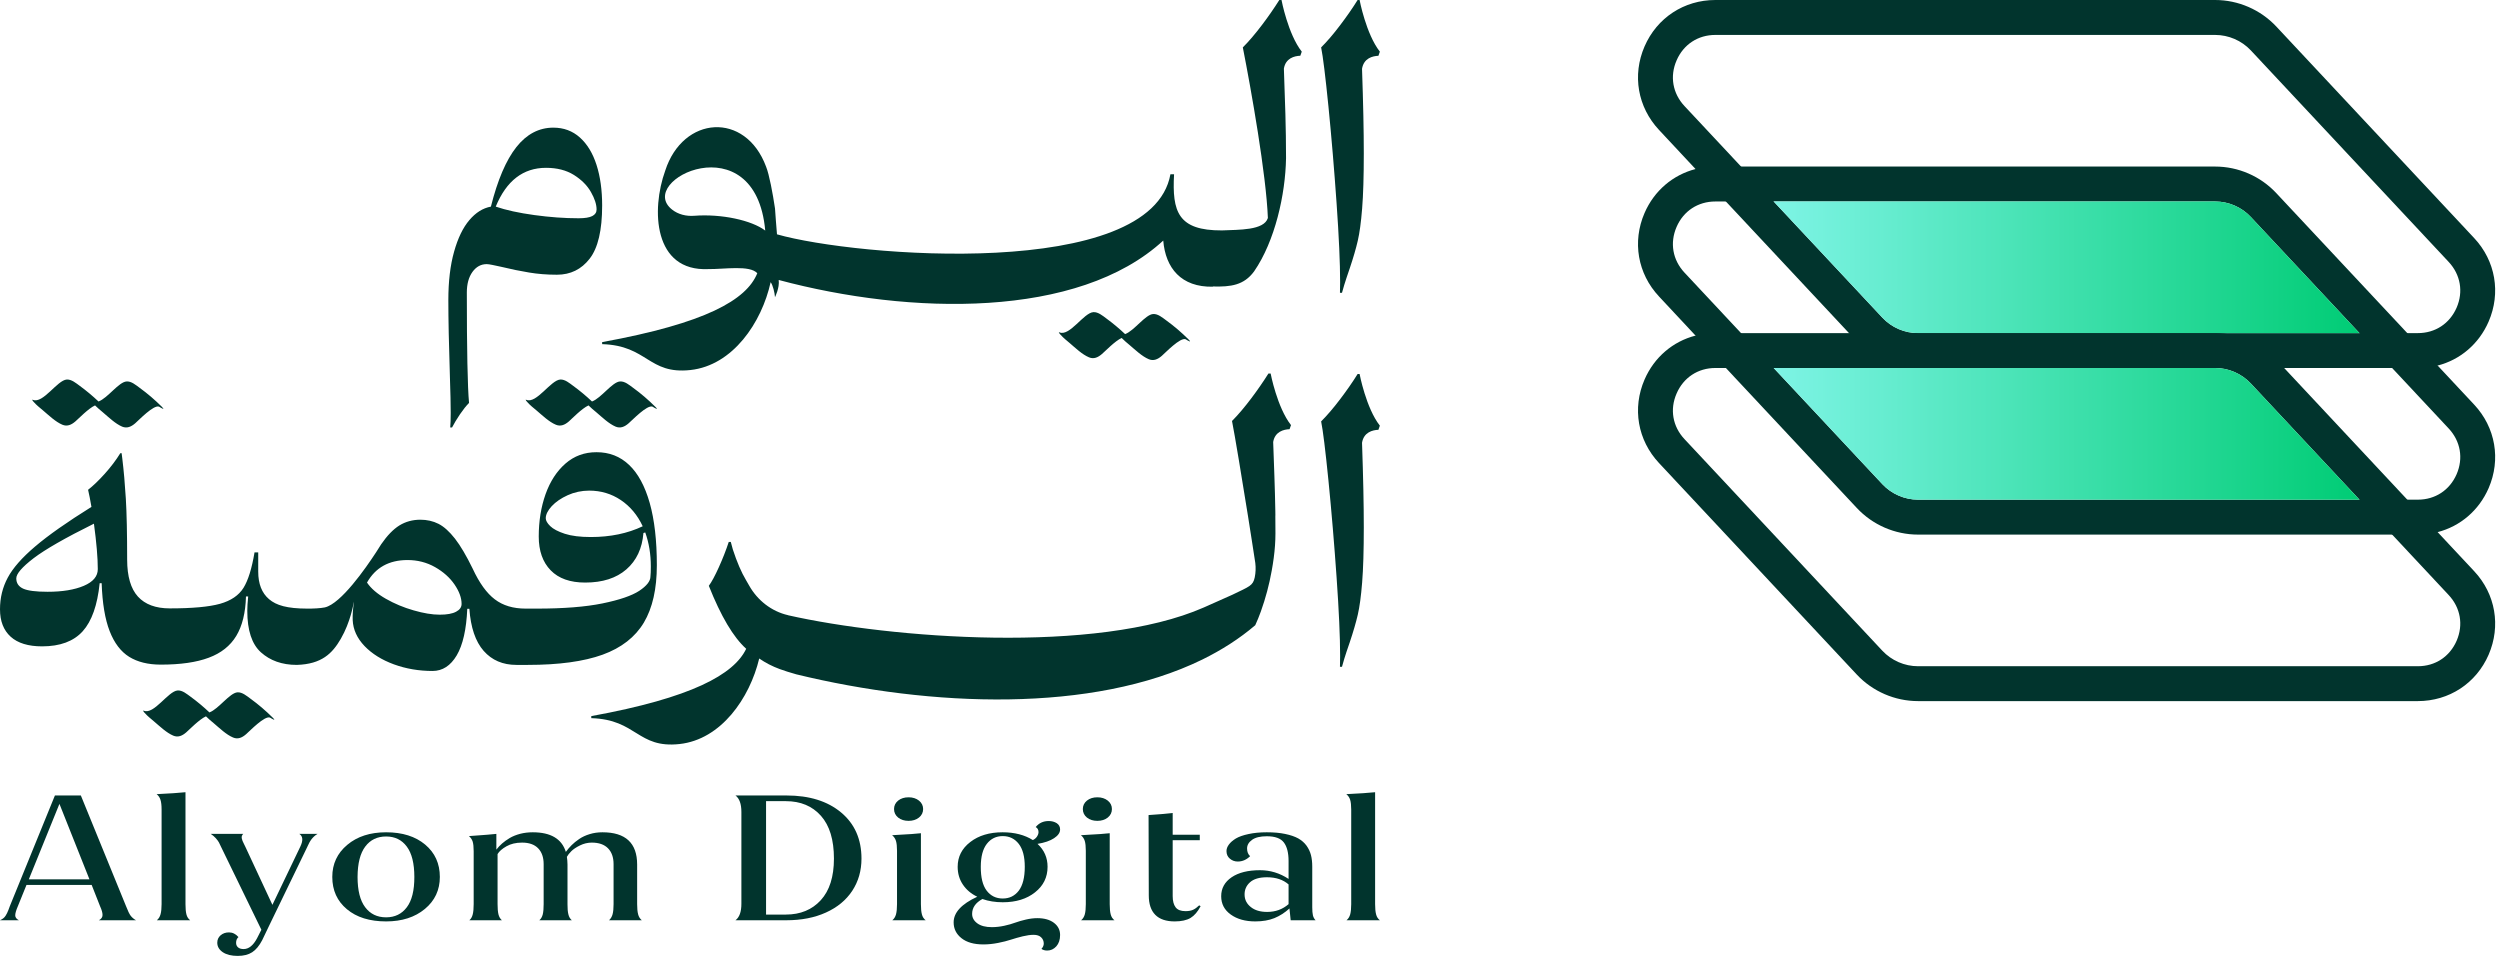 <svg width="453" height="174" viewBox="0 0 453 174" fill="none" xmlns="http://www.w3.org/2000/svg">
<path d="M17.92 166.75C18.36 166.517 18.58 166.2 18.58 165.8C18.58 165.394 18.433 164.87 18.14 164.23L16.61 160.35H4.8L3.24 164.2C2.92 164.94 2.76 165.493 2.76 165.86C2.76 166.22 2.98 166.517 3.42 166.75H0C0.227 166.643 0.423 166.527 0.59 166.4C0.757 166.273 0.9 166.113 1.02 165.92C1.14 165.727 1.227 165.574 1.28 165.46C1.333 165.354 1.42 165.15 1.54 164.85C1.653 164.55 1.733 164.334 1.78 164.2L9.95 144.14H14.65L22.84 164.2C23.167 165.054 23.45 165.637 23.69 165.95C23.937 166.264 24.253 166.53 24.64 166.75H17.92ZM5.22 159.34H16.21L10.77 145.66L5.22 159.34Z" fill="#01342D"/>
<path d="M29.28 146.69C29.28 145.93 29.213 145.343 29.08 144.93C28.953 144.517 28.72 144.173 28.38 143.9C30.727 143.787 32.47 143.67 33.61 143.55V163.83C33.61 164.623 33.667 165.243 33.78 165.69C33.893 166.137 34.12 166.49 34.46 166.75H28.42C28.747 166.477 28.97 166.117 29.09 165.67C29.217 165.217 29.28 164.603 29.28 163.83V146.69Z" fill="#01342D"/>
<path d="M54.24 151.1H57.54C57.413 151.173 57.297 151.25 57.19 151.33C57.083 151.41 56.98 151.497 56.88 151.59C56.78 151.69 56.697 151.777 56.63 151.85C56.557 151.917 56.48 152.01 56.4 152.13C56.32 152.257 56.26 152.347 56.22 152.4C56.173 152.453 56.117 152.55 56.05 152.69C55.983 152.837 55.94 152.927 55.92 152.96C55.893 152.993 55.847 153.087 55.78 153.24C55.713 153.393 55.673 153.48 55.66 153.5L48.76 167.75L47.51 170.36C46.977 171.38 46.37 172.11 45.69 172.55C45.01 172.99 44.137 173.21 43.07 173.21C41.943 173.21 41.043 172.987 40.37 172.54C39.703 172.087 39.37 171.513 39.37 170.82C39.37 170.273 39.573 169.823 39.98 169.47C40.387 169.123 40.893 168.95 41.5 168.95C42.147 168.95 42.717 169.233 43.21 169.8C42.923 170.04 42.78 170.39 42.78 170.85C42.78 171.183 42.897 171.453 43.13 171.66C43.37 171.867 43.707 171.97 44.14 171.97C45.073 171.97 45.887 171.317 46.58 170.01L47.36 168.47L40.08 153.5C39.927 153.147 39.79 152.863 39.67 152.65C39.557 152.437 39.367 152.18 39.1 151.88C38.833 151.587 38.53 151.327 38.19 151.1H44.07C43.95 151.22 43.867 151.35 43.82 151.49C43.78 151.623 43.78 151.777 43.82 151.95C43.867 152.123 43.91 152.267 43.95 152.38C43.99 152.487 44.073 152.663 44.2 152.91C44.32 153.15 44.403 153.32 44.45 153.42L49.36 163.96L54.41 153.42C54.95 152.307 54.893 151.533 54.24 151.1Z" fill="#01342D"/>
<path d="M69.96 150.81C72.907 150.81 75.267 151.553 77.04 153.04C78.813 154.527 79.7 156.48 79.7 158.9C79.7 161.267 78.797 163.2 76.99 164.7C75.177 166.207 72.833 166.96 69.96 166.96C66.987 166.96 64.62 166.223 62.86 164.75C61.093 163.277 60.21 161.327 60.21 158.9C60.21 156.54 61.113 154.603 62.92 153.09C64.727 151.57 67.073 150.81 69.96 150.81ZM69.96 151.57C68.36 151.57 67.103 152.177 66.19 153.39C65.27 154.603 64.803 156.44 64.79 158.9C64.79 161.347 65.25 163.177 66.17 164.39C67.083 165.61 68.347 166.22 69.96 166.22C71.553 166.22 72.807 165.61 73.72 164.39C74.633 163.177 75.087 161.347 75.08 158.9C75.08 156.453 74.623 154.62 73.71 153.4C72.803 152.18 71.553 151.57 69.96 151.57Z" fill="#01342D"/>
<path d="M110.36 166.75C110.66 166.477 110.873 166.117 111 165.67C111.12 165.217 111.18 164.603 111.18 163.83V156.59C111.18 155.357 110.843 154.397 110.17 153.71C109.497 153.023 108.517 152.68 107.23 152.68C106.49 152.68 105.777 152.85 105.09 153.19C104.403 153.53 103.88 153.88 103.52 154.24C103.153 154.607 102.887 154.947 102.72 155.26C102.787 155.7 102.823 156.163 102.83 156.65V163.83C102.823 164.617 102.877 165.233 102.99 165.68C103.097 166.133 103.303 166.49 103.61 166.75H97.73C98.03 166.49 98.237 166.133 98.35 165.68C98.457 165.233 98.51 164.617 98.51 163.83V156.59C98.51 155.357 98.177 154.397 97.51 153.71C96.843 153.023 95.873 152.68 94.6 152.68C93.493 152.68 92.55 152.903 91.77 153.35C90.99 153.79 90.453 154.26 90.16 154.76V163.83C90.16 164.617 90.213 165.233 90.32 165.68C90.433 166.133 90.64 166.49 90.94 166.75H85.05C85.35 166.49 85.553 166.133 85.66 165.68C85.773 165.233 85.83 164.617 85.83 163.83V154.24C85.83 153.48 85.77 152.9 85.65 152.5C85.523 152.107 85.297 151.773 84.97 151.5C87.71 151.307 89.367 151.173 89.94 151.1V153.95C90.247 153.55 90.593 153.18 90.98 152.84C91.367 152.5 91.827 152.17 92.36 151.85C92.893 151.537 93.52 151.283 94.24 151.09C94.967 150.903 95.73 150.81 96.53 150.81C99.79 150.81 101.79 151.993 102.53 154.36C102.85 153.927 103.2 153.52 103.58 153.14C103.96 152.76 104.42 152.387 104.96 152.02C105.5 151.653 106.133 151.36 106.86 151.14C107.58 150.92 108.347 150.81 109.16 150.81C113.353 150.81 115.45 152.757 115.45 156.65V163.83C115.45 164.617 115.51 165.233 115.63 165.68C115.743 166.12 115.963 166.477 116.29 166.75H110.36Z" fill="#01342D"/>
<path d="M142.51 144.14C146.657 144.14 149.96 145.17 152.42 147.23C154.873 149.283 156.1 152.067 156.1 155.58C156.1 157.774 155.543 159.717 154.43 161.41C153.317 163.103 151.727 164.417 149.66 165.35C147.6 166.284 145.217 166.75 142.51 166.75H133.27C133.983 166.217 134.34 165.22 134.34 163.76V147.13C134.34 145.677 133.983 144.68 133.27 144.14H142.51ZM142.4 165.72C145.027 165.72 147.137 164.85 148.73 163.11C150.317 161.37 151.11 158.86 151.11 155.58C151.11 152.18 150.327 149.597 148.76 147.83C147.187 146.057 145.067 145.17 142.4 145.17H138.81V165.72H142.4Z" fill="#01342D"/>
<path d="M166.87 163.83C166.87 164.624 166.93 165.244 167.05 165.69C167.163 166.137 167.39 166.49 167.73 166.75H161.69C162.017 166.477 162.24 166.117 162.36 165.67C162.48 165.217 162.54 164.604 162.54 163.83V154.15C162.54 153.383 162.477 152.793 162.35 152.38C162.223 151.96 161.99 151.614 161.65 151.34C161.903 151.32 162.393 151.29 163.12 151.25C163.84 151.21 164.52 151.17 165.16 151.13C165.807 151.083 166.377 151.033 166.87 150.98V163.83ZM164.64 144.47C165.387 144.47 166.013 144.67 166.52 145.07C167.02 145.477 167.27 145.987 167.27 146.6C167.27 147.22 167.02 147.733 166.52 148.14C166.013 148.54 165.387 148.74 164.64 148.74C163.873 148.74 163.24 148.54 162.74 148.14C162.247 147.733 162 147.22 162 146.6C162 145.987 162.247 145.477 162.74 145.07C163.24 144.67 163.873 144.47 164.64 144.47Z" fill="#01342D"/>
<path d="M187.96 166.37C189.227 166.37 190.233 166.653 190.98 167.22C191.72 167.787 192.09 168.52 192.09 169.42C192.09 170.28 191.86 170.967 191.4 171.48C190.94 171.987 190.39 172.24 189.75 172.24C189.337 172.24 188.99 172.14 188.71 171.94C188.99 171.627 189.13 171.307 189.13 170.98C189.13 170.527 188.973 170.15 188.66 169.85C188.353 169.543 187.897 169.39 187.29 169.39C186.73 169.39 186.073 169.48 185.32 169.66C184.56 169.847 183.853 170.047 183.2 170.26C182.54 170.48 181.753 170.68 180.84 170.86C179.927 171.04 179.043 171.13 178.19 171.13C176.483 171.13 175.16 170.753 174.22 170C173.273 169.253 172.8 168.297 172.8 167.13C172.8 165.35 174.227 163.803 177.08 162.49C175.967 161.957 175.097 161.22 174.47 160.28C173.843 159.347 173.53 158.273 173.53 157.06C173.53 155.24 174.293 153.743 175.82 152.57C177.34 151.397 179.29 150.81 181.67 150.81C183.83 150.81 185.657 151.28 187.15 152.22C187.463 152.08 187.713 151.87 187.9 151.59C188.087 151.303 188.18 151.033 188.18 150.78C188.18 150.367 188.01 150.06 187.67 149.86C188.263 149.133 189.047 148.77 190.02 148.77C190.58 148.77 191.067 148.9 191.48 149.16C191.887 149.427 192.09 149.807 192.09 150.3C192.09 150.873 191.727 151.4 191 151.88C190.273 152.36 189.273 152.703 188 152.91C189.213 154.03 189.82 155.413 189.82 157.06C189.82 158.953 189.063 160.497 187.55 161.69C186.043 162.89 184.093 163.49 181.7 163.49C180.353 163.49 179.123 163.293 178.01 162.9C176.77 163.58 176.15 164.48 176.15 165.6C176.15 166.28 176.463 166.85 177.09 167.31C177.717 167.77 178.593 168 179.72 168C180.447 168 181.197 167.917 181.97 167.75C182.737 167.583 183.403 167.393 183.97 167.18C184.537 166.973 185.183 166.787 185.91 166.62C186.637 166.453 187.32 166.37 187.96 166.37ZM177.72 157.06C177.707 158.98 178.06 160.42 178.78 161.38C179.507 162.333 180.48 162.81 181.7 162.81C182.913 162.81 183.883 162.333 184.61 161.38C185.33 160.42 185.69 158.98 185.69 157.06C185.69 155.233 185.327 153.85 184.6 152.91C183.867 151.97 182.9 151.5 181.7 151.5C180.5 151.5 179.537 151.97 178.81 152.91C178.083 153.85 177.72 155.233 177.72 157.06Z" fill="#01342D"/>
<path d="M201.08 163.83C201.08 164.624 201.14 165.244 201.26 165.69C201.373 166.137 201.6 166.49 201.94 166.75H195.9C196.227 166.477 196.45 166.117 196.57 165.67C196.69 165.217 196.75 164.604 196.75 163.83V154.15C196.75 153.383 196.687 152.793 196.56 152.38C196.433 151.96 196.2 151.614 195.86 151.34C196.113 151.32 196.6 151.29 197.32 151.25C198.047 151.21 198.73 151.17 199.37 151.13C200.017 151.083 200.587 151.033 201.08 150.98V163.83ZM198.84 144.47C199.593 144.47 200.223 144.67 200.73 145.07C201.23 145.477 201.48 145.987 201.48 146.6C201.48 147.22 201.23 147.733 200.73 148.14C200.223 148.54 199.593 148.74 198.84 148.74C198.08 148.74 197.45 148.54 196.95 148.14C196.457 147.733 196.21 147.22 196.21 146.6C196.21 145.987 196.457 145.477 196.95 145.07C197.45 144.67 198.08 144.47 198.84 144.47Z" fill="#01342D"/>
<path d="M217.29 164.05L217.55 164.2C217.037 165.193 216.43 165.903 215.73 166.33C215.023 166.75 214.063 166.96 212.85 166.96C211.297 166.96 210.127 166.563 209.34 165.77C208.553 164.977 208.16 163.803 208.16 162.25L208.12 147.69C209.72 147.59 211.177 147.463 212.49 147.31V151.25H217.4V152.25H212.49V162.37C212.49 163.257 212.667 163.933 213.02 164.4C213.373 164.867 213.967 165.1 214.8 165.1C215.373 165.1 215.837 165.017 216.19 164.85C216.55 164.683 216.917 164.417 217.29 164.05Z" fill="#01342D"/>
<path d="M238.38 166.75H233.87L233.65 164.61C232.823 165.37 231.917 165.953 230.93 166.36C229.943 166.76 228.787 166.96 227.46 166.96C225.653 166.96 224.173 166.547 223.02 165.72C221.86 164.893 221.28 163.787 221.28 162.4C221.28 160.967 221.91 159.82 223.17 158.96C224.43 158.107 226.147 157.68 228.32 157.68C230.173 157.68 231.897 158.207 233.49 159.26V156.03C233.49 154.523 233.203 153.397 232.63 152.65C232.063 151.903 231.033 151.53 229.54 151.53C228.36 151.53 227.47 151.747 226.87 152.18C226.27 152.613 225.97 153.133 225.97 153.74C225.97 154.34 226.153 154.807 226.52 155.14C225.867 155.787 225.12 156.11 224.28 156.11C223.733 156.11 223.257 155.937 222.85 155.59C222.443 155.25 222.24 154.79 222.24 154.21C222.24 153.817 222.383 153.427 222.67 153.04C222.957 152.647 223.377 152.28 223.93 151.94C224.49 151.607 225.257 151.337 226.23 151.13C227.197 150.917 228.3 150.81 229.54 150.81C230.8 150.81 231.91 150.91 232.87 151.11C233.83 151.31 234.62 151.58 235.24 151.92C235.853 152.267 236.353 152.703 236.74 153.23C237.12 153.763 237.39 154.337 237.55 154.95C237.703 155.557 237.78 156.25 237.78 157.03V164.39C237.78 165.023 237.82 165.513 237.9 165.86C237.98 166.2 238.14 166.497 238.38 166.75ZM229.61 165.24C231.117 165.24 232.41 164.77 233.49 163.83V160.26C232.497 159.393 231.193 158.96 229.58 158.96C228.193 158.96 227.163 159.267 226.49 159.88C225.817 160.487 225.493 161.247 225.52 162.16C225.54 163.047 225.917 163.78 226.65 164.36C227.377 164.947 228.363 165.24 229.61 165.24Z" fill="#01342D"/>
<path d="M244.84 146.69C244.84 145.93 244.777 145.343 244.65 144.93C244.523 144.517 244.29 144.173 243.95 143.9C246.29 143.787 248.03 143.67 249.17 143.55V163.83C249.17 164.623 249.23 165.243 249.35 165.69C249.463 166.137 249.69 166.49 250.03 166.75H243.99C244.317 166.477 244.54 166.117 244.66 165.67C244.78 165.217 244.84 164.603 244.84 163.83V146.69Z" fill="#01342D"/>
<path d="M108.09 29.88C107.41 27.76 106.403 26.104 105.07 24.91C103.743 23.724 102.143 23.13 100.27 23.13C97.657 23.13 95.42 24.307 93.56 26.66C91.7 29.02 90.163 32.614 88.95 37.44C87.503 37.707 86.203 38.52 85.05 39.88C83.89 41.24 82.967 43.15 82.28 45.61C81.587 48.063 81.24 50.987 81.24 54.38C81.24 57.807 81.333 62.394 81.52 68.14C81.62 71.127 81.67 73.35 81.67 74.81C81.67 75.944 81.64 76.827 81.58 77.46H81.91C82.277 76.747 82.753 75.954 83.34 75.08C83.933 74.207 84.483 73.517 84.99 73.01C84.723 70.07 84.59 63.4 84.59 53C84.59 51.46 84.93 50.217 85.61 49.27C86.29 48.33 87.15 47.86 88.19 47.86C88.41 47.86 88.763 47.91 89.25 48.01C89.737 48.11 90.267 48.224 90.84 48.35C92.6 48.777 94.273 49.12 95.86 49.38C97.44 49.647 99.123 49.78 100.91 49.78C103.37 49.78 105.35 48.81 106.85 46.87C108.357 44.93 109.11 41.717 109.11 37.23C109.11 34.45 108.77 32 108.09 29.88ZM107.32 39.15C106.807 39.417 105.98 39.55 104.84 39.55C102.307 39.55 99.633 39.357 96.82 38.97C94.007 38.584 91.677 38.074 89.83 37.44C91.757 32.754 94.793 30.41 98.94 30.41C100.927 30.41 102.61 30.84 103.99 31.7C105.37 32.567 106.4 33.6 107.08 34.8C107.76 35.993 108.1 37.047 108.1 37.96C108.1 38.487 107.84 38.883 107.32 39.15Z" fill="#01342D"/>
<path d="M211.33 58.06C210.61 57.53 209.81 56.85 208.96 56.9C207.54 56.98 205.55 59.91 203.87 60.54C202.783 59.514 201.657 58.574 200.49 57.72C199.78 57.19 198.97 56.51 198.12 56.56C196.39 56.66 193.82 60.99 191.99 60.23C191.59 60.06 192.26 60.75 192.18 60.66C192.65 61.21 193.27 61.69 193.8 62.14C194.88 63.06 196.08 64.23 197.33 64.75C198.19 65.11 198.94 64.78 199.68 64.14C200.25 63.65 202.05 61.78 203.24 61.24C203.68 61.7 204.19 62.1 204.63 62.48C205.72 63.4 206.92 64.57 208.16 65.09C209.02 65.45 209.78 65.12 210.52 64.48C211.22 63.87 213.85 61.11 214.83 61.47C215.39 61.82 216 62.14 215.36 61.5C214.08 60.227 212.737 59.08 211.33 58.06Z" fill="#01342D"/>
<path d="M246.36 0H246C245.107 1.44 244.05 2.963 242.83 4.57C241.617 6.177 240.47 7.517 239.39 8.59C239.717 10.197 240.16 13.783 240.72 19.35C241.273 24.923 241.763 30.757 242.19 36.85C242.617 42.937 242.83 47.687 242.83 51.1C242.83 52.013 242.82 52.663 242.8 53.05H243.17C243.43 52.097 243.707 51.183 244 50.31C244.293 49.437 244.483 48.877 244.57 48.63C245.217 46.71 245.703 45.04 246.03 43.62C246.357 42.213 246.62 40.267 246.82 37.78C247.02 35.293 247.12 31.957 247.12 27.77C247.12 23.697 247.013 18.597 246.8 12.47C247.11 10.55 248.7 10.15 249.77 10.11L250.03 9.36C247.52 6.15 246.36 0 246.36 0Z" fill="#01342D"/>
<path d="M137.22 49.51C137.12 49.61 137.18 49.57 137.22 49.51V49.51Z" fill="#01342D"/>
<path d="M231.81 0C230.09 2.74 227.43 6.38 225.2 8.59C226.72 16.31 229.44 31.65 229.74 39.5C229.04 41.77 224.48 41.61 221.43 41.75C213.44 41.79 212.37 38.36 212.74 31.58H212.08C208.62 50.88 155.06 46.54 140.79 42.46C140.64 40.88 140.53 39.03 140.43 37.76V37.77C140.02 35.02 139.39 31.63 138.81 30.19C135.07 20.15 123.75 20.96 120.54 30.92C117.98 37.99 118.39 49.24 128.37 48.76C131.29 48.79 135.86 48 137.22 49.51C135.26 54.36 127.86 58.57 109.11 61.99V62.36C117.37 62.61 117.47 67.88 125.1 67.05C132.79 66.22 138.03 58.44 139.64 51.13C140.04 51.64 140.38 53.06 140.43 53.85C140.43 53.85 141.29 52.15 141.1 50.73C164.91 57.11 195.37 57.79 210.78 43.59C211.19 48.56 214.02 52.07 219.78 51.95V51.91C223.04 52 225.4 51.68 227.24 49.18C231.03 43.69 232.92 35.24 233.03 28.66C233.03 23.16 232.85 18.3 232.64 12.44C232.95 10.53 234.55 10.14 235.62 10.1L235.88 9.36C233.37 6.15 232.21 0 232.21 0H231.81ZM138.65 41.77C136.2 39.92 130.75 38.72 125.79 39.1C124.35 39.21 122.89 38.86 121.77 37.97C115.06 32.65 136.87 22.1 138.66 41.76C138.66 41.76 138.657 41.763 138.65 41.77Z" fill="#01342D"/>
<path d="M45.4 126.61C44.69 126.09 43.89 125.4 43.04 125.45C41.62 125.54 39.63 128.46 37.95 129.09C36.863 128.064 35.737 127.124 34.57 126.27C33.85 125.75 33.05 125.06 32.2 125.11C30.47 125.22 27.9 129.55 26.06 128.78C25.67 128.62 26.33 129.31 26.25 129.21C26.73 129.77 27.35 130.24 27.87 130.69C28.96 131.61 30.16 132.78 31.4 133.3C32.26 133.66 33.02 133.34 33.76 132.69C34.32 132.2 36.12 130.34 37.32 129.8C37.76 130.25 38.26 130.65 38.71 131.03C39.8 131.95 40.99 133.12 42.24 133.64C43.1 134 43.86 133.68 44.6 133.03C45.3 132.42 47.93 129.67 48.91 130.02C49.47 130.37 50.07 130.69 49.43 130.05C48.15 128.777 46.807 127.63 45.4 126.61Z" fill="#01342D"/>
<path d="M6.15 72.88C6.63 73.43 7.25 73.91 7.77 74.35C8.86 75.27 10.06 76.44 11.3 76.96C12.16 77.32 12.92 77 13.66 76.36C14.23 75.87 16.03 74 17.22 73.46C17.66 73.91 18.17 74.31 18.61 74.69C19.7 75.61 20.89 76.78 22.14 77.31C23 77.66 23.76 77.34 24.5 76.7C25.2 76.09 27.83 73.33 28.81 73.68C29.37 74.03 29.97 74.36 29.34 73.72C28.053 72.44 26.707 71.29 25.3 70.27C24.59 69.75 23.79 69.06 22.94 69.12C21.52 69.2 19.53 72.13 17.85 72.75C16.763 71.724 15.637 70.784 14.47 69.93C13.76 69.41 12.95 68.72 12.1 68.77C10.37 68.88 7.8 73.21 5.96 72.45C5.57 72.28 6.23 72.97 6.15 72.88Z" fill="#01342D"/>
<path d="M95.57 72.88C96.04 73.43 96.66 73.91 97.19 74.35C98.28 75.27 99.47 76.44 100.72 76.96C101.58 77.32 102.34 77 103.08 76.36C103.64 75.87 105.44 74 106.64 73.46C107.07 73.91 107.58 74.31 108.03 74.69C109.11 75.61 110.31 76.78 111.56 77.31C112.42 77.66 113.18 77.34 113.91 76.7C114.62 76.09 117.24 73.33 118.23 73.68C118.78 74.03 119.39 74.36 118.75 73.72C117.47 72.44 116.127 71.29 114.72 70.27C114.01 69.75 113.21 69.06 112.35 69.12C110.94 69.2 108.95 72.13 107.27 72.75C106.183 71.724 105.053 70.784 103.88 69.93C103.17 69.41 102.37 68.72 101.52 68.77C99.79 68.88 97.21 73.21 95.38 72.45C94.99 72.28 95.65 72.97 95.57 72.88Z" fill="#01342D"/>
<path d="M116.67 112.81C118.237 110.17 119.02 106.707 119.02 102.42C119.02 97.96 118.59 94.2 117.73 91.14C116.863 88.087 115.62 85.79 114 84.25C112.38 82.704 110.41 81.934 108.09 81.94C105.917 81.934 104.04 82.62 102.46 84C100.88 85.38 99.677 87.234 98.85 89.56C98.03 91.887 97.62 94.44 97.62 97.22C97.62 99.82 98.34 101.86 99.78 103.34C101.227 104.827 103.317 105.567 106.05 105.56C109.183 105.56 111.667 104.764 113.5 103.17C115.333 101.577 116.363 99.38 116.59 96.58L116.92 96.48C117.593 98.374 117.93 100.427 117.93 102.64C117.93 103.454 117.907 104.064 117.86 104.47C117.86 105.297 117.183 106.16 115.83 107.06C114.47 107.947 112.247 108.707 109.16 109.34C106.073 109.967 102.113 110.28 97.28 110.28H95.25C92.99 110.28 91.127 109.72 89.66 108.6C88.187 107.487 86.85 105.634 85.65 103.04C84.51 100.7 83.44 98.887 82.44 97.6C81.433 96.314 80.44 95.42 79.46 94.92C78.473 94.42 77.37 94.17 76.15 94.17C74.75 94.177 73.49 94.524 72.37 95.21C71.257 95.904 70.157 97.04 69.07 98.62C68.777 99.06 68.47 99.544 68.15 100.07C66.24 103 61.79 109.38 58.87 110.06C58.05 110.23 56.72 110.29 55.65 110.28C52.01 110.27 50.06 109.69 48.75 108.57C47.443 107.457 46.79 105.794 46.79 103.58V100.09H46.12C45.633 103.01 44.967 105.154 44.12 106.52C43.267 107.887 41.847 108.85 39.86 109.41C37.873 109.964 34.843 110.24 30.77 110.24C28.217 110.24 26.29 109.527 24.99 108.1C23.697 106.674 23.047 104.45 23.04 101.43C23.04 96.684 22.96 92.987 22.8 90.34C22.64 87.7 22.427 85.284 22.16 83.09C22.12 82.89 22.08 82.567 22.04 82.12H21.8C21.027 83.374 20.09 84.614 18.99 85.84C17.883 87.067 16.873 88.037 15.96 88.75C16.14 89.497 16.343 90.53 16.57 91.85C12.15 94.604 8.75 96.993 6.37 99.02C3.983 101.047 2.327 102.934 1.4 104.68C0.467 106.42 0 108.327 0 110.4C0 112.547 0.643 114.203 1.93 115.37C3.217 116.537 5.117 117.12 7.63 117.12C10.89 117.12 13.343 116.207 14.99 114.38C16.63 112.554 17.653 109.654 18.06 105.68H18.42C18.547 109.314 19.03 112.207 19.87 114.36C20.71 116.52 21.89 118.074 23.41 119.02C24.923 119.954 26.817 120.424 29.09 120.43C29.09 120.43 29.093 120.43 29.1 120.43C29.107 120.43 29.11 120.43 29.11 120.43C29.117 120.43 29.123 120.43 29.13 120.43C32.703 120.43 35.6 120.014 37.82 119.18C40.053 118.354 41.717 117.037 42.81 115.23C43.903 113.423 44.49 111.04 44.57 108.08H44.97C44.863 109.14 44.81 110.014 44.81 110.7C44.81 114.227 45.637 116.73 47.29 118.21C48.94 119.69 51.08 120.48 53.78 120.48C58.3 120.34 60.21 118.41 61.75 115.76C61.757 115.754 61.76 115.747 61.76 115.74C63.51 112.73 64.05 109.39 64.05 109.39C64.077 109.277 64.11 109.154 64.15 109.02C63.95 110.28 63.87 111.4 63.91 112.38C63.99 114.087 64.703 115.647 66.05 117.06C67.403 118.467 69.177 119.574 71.37 120.38C73.563 121.18 75.9 121.58 78.38 121.58C80.18 121.58 81.64 120.637 82.76 118.75C83.873 116.857 84.51 114.044 84.67 110.31H85.05C85.29 113.704 86.153 116.247 87.64 117.94C89.133 119.634 91.11 120.48 93.57 120.48H95.64C101.26 120.48 105.777 119.864 109.19 118.63C112.597 117.39 115.09 115.45 116.67 112.81ZM107.06 97.31C105.127 97.31 103.553 97.114 102.34 96.72C101.12 96.32 100.24 95.857 99.7 95.33C99.16 94.804 98.89 94.327 98.89 93.9C98.897 93.227 99.257 92.5 99.97 91.72C100.697 90.94 101.663 90.277 102.87 89.73C104.077 89.183 105.37 88.907 106.75 88.9C108.883 88.9 110.797 89.47 112.49 90.61C114.19 91.75 115.513 93.334 116.46 95.36C113.727 96.66 110.593 97.31 107.06 97.31ZM15.19 106.15C13.497 106.87 11.31 107.23 8.63 107.23C6.503 107.23 5.023 107.04 4.19 106.66C3.363 106.274 2.95 105.654 2.95 104.8C2.95 103.974 3.997 102.757 6.09 101.15C8.19 99.55 11.833 97.463 17.02 94.89C17.487 98.337 17.72 101.084 17.72 103.13C17.72 104.424 16.877 105.43 15.19 106.15ZM82.65 110.84C81.99 111.2 81 111.38 79.68 111.38C78.32 111.38 76.743 111.12 74.95 110.6C73.15 110.087 71.473 109.387 69.92 108.5C68.373 107.62 67.233 106.64 66.5 105.56C68.04 102.84 70.487 101.48 73.84 101.48C75.66 101.48 77.323 101.907 78.83 102.76C80.33 103.614 81.507 104.664 82.36 105.91C83.213 107.164 83.64 108.337 83.64 109.43C83.64 110.024 83.31 110.494 82.65 110.84Z" fill="#01342D"/>
<path d="M246.36 67.77H246C245.107 69.21 244.05 70.734 242.83 72.34C241.617 73.94 240.47 75.28 239.39 76.36C239.717 77.96 240.16 81.547 240.72 87.12C241.273 92.694 241.763 98.527 242.19 104.62C242.617 110.707 242.83 115.457 242.83 118.87C242.83 119.784 242.82 120.434 242.8 120.82H243.17C243.43 119.86 243.707 118.944 244 118.07C244.293 117.204 244.483 116.647 244.57 116.4C245.217 114.474 245.703 112.804 246.03 111.39C246.357 109.984 246.62 108.037 246.82 105.55C247.02 103.057 247.12 99.72 247.12 95.54C247.12 91.467 247.013 86.364 246.8 80.23C247.11 78.32 248.7 77.92 249.77 77.88L250.03 77.13C247.52 73.92 246.36 67.77 246.36 67.77Z" fill="#01342D"/>
<path d="M229.84 67.68C228.12 70.42 225.47 74.07 223.24 76.28C223.74 78.77 225.12 87.17 226.12 93.41C226.29 94.63 227.34 101 227.46 102.01C227.567 102.883 227.533 103.753 227.36 104.62C227.03 106.14 226.44 106.25 223.28 107.78C223.05 107.89 220.58 108.98 219.15 109.62C219.137 109.62 219.123 109.62 219.11 109.62C219.09 109.62 219.073 109.633 219.06 109.66C218.57 109.87 218.22 110.03 218.14 110.07C198.71 118.6 161.31 115.66 142.83 111.49C142.817 111.483 142.803 111.477 142.79 111.47C139.79 110.78 137.26 108.79 135.75 106.11C135.55 105.743 135.36 105.413 135.18 105.12C134.34 103.72 133.543 101.867 132.79 99.56C132.67 99.094 132.547 98.64 132.42 98.2H132.05C131.563 99.68 130.967 101.203 130.26 102.77C129.553 104.337 128.947 105.463 128.44 106.15C130.627 111.663 132.883 115.467 135.21 117.56C132.98 122.22 125.31 126.45 107.14 129.76V130.13C115.4 130.37 115.5 135.65 123.13 134.82C130.67 134 135.85 126.5 137.57 119.32C138.71 120.107 139.943 120.743 141.27 121.23C142.15 121.55 143.113 121.857 144.16 122.15C144.193 122.163 144.223 122.174 144.25 122.18C168.76 128.15 197.97 129.23 217.84 119.52C221.36 117.79 224.59 115.73 227.45 113.29C227.81 112.51 228.15 111.677 228.47 110.79C229.33 108.39 229.983 105.94 230.43 103.44C230.73 101.807 230.93 100.28 231.03 98.86C231.083 98.1 231.11 97.367 231.11 96.66C231.11 95.587 231.103 94.504 231.09 93.41H231.1C231.093 93.157 231.09 92.903 231.09 92.65C231.05 90.51 231 88.41 230.92 86.25C230.867 84.437 230.793 82.383 230.7 80.09C231.02 78.2 232.61 77.81 233.67 77.77L233.93 77.03C231.41 73.82 230.24 67.68 230.24 67.68H229.84Z" fill="#01342D"/>
<path d="M448.33 73.33L441.7 66.24L436.2 60.36L412.47 35C409.61 31.93 405.57 30.18 401.38 30.18H310.82C309.58 30.18 308.383 30.33 307.23 30.63C303.14 31.69 299.75 34.54 297.99 38.6C295.74 43.79 296.74 49.59 300.61 53.72L307.23 60.81L312.73 66.68L336.46 92.05C339.32 95.11 343.36 96.87 347.55 96.87H438.11C439.357 96.87 440.553 96.72 441.7 96.42C445.8 95.36 449.18 92.5 450.94 88.45C453.19 83.26 452.19 77.46 448.33 73.33ZM445.14 85.93C443.88 88.82 441.26 90.54 438.11 90.54H347.55C345.11 90.54 342.75 89.51 341.08 87.73L321.39 66.68L315.48 60.36L305.23 49.4C303.08 47.1 302.54 44.01 303.8 41.11C305.05 38.23 307.68 36.51 310.82 36.51H401.38C403.82 36.51 406.18 37.53 407.85 39.32L427.53 60.36L433.45 66.68L443.71 77.65C445.85 79.95 446.39 83.04 445.14 85.93Z" fill="#01342D"/>
<path d="M448.33 43.15L412.47 4.81C409.61 1.76 405.57 0 401.38 0H310.82C305.16 0 300.24 3.22 297.99 8.42C295.74 13.61 296.74 19.4 300.61 23.54L307.23 30.63L312.73 36.51L335.04 60.36L336.46 61.88C339.32 64.93 343.36 66.68 347.55 66.68H438.11C439.35 66.68 440.547 66.533 441.7 66.24C445.79 65.19 449.18 62.33 450.94 58.27C453.19 53.07 452.19 47.28 448.33 43.15ZM445.14 55.75C443.88 58.64 441.26 60.36 438.11 60.36H347.55C345.1 60.36 342.75 59.34 341.08 57.55L321.39 36.51L315.48 30.18L305.23 19.22C303.08 16.92 302.54 13.82 303.8 10.94C305.05 8.05 307.68 6.33 310.82 6.33H401.38C403.82 6.33 406.18 7.35 407.85 9.13L443.71 47.47C445.85 49.77 446.39 52.87 445.14 55.75Z" fill="#01342D"/>
<path d="M427.53 60.36H347.55C345.1 60.36 342.75 59.34 341.08 57.55L321.39 36.51H401.38C403.82 36.51 406.18 37.53 407.85 39.32L427.53 60.36Z" fill="url(#paint0_linear_103_1166)"/>
<path d="M448.33 103.51L441.7 96.42L436.2 90.54L413.89 66.68L412.47 65.17C409.61 62.12 405.57 60.36 401.38 60.36H310.82C309.58 60.36 308.383 60.51 307.23 60.81C303.14 61.86 299.75 64.72 297.99 68.78C295.74 73.97 296.74 79.76 300.61 83.9L336.46 122.24C339.32 125.29 343.36 127.04 347.55 127.04H438.11C443.77 127.04 448.69 123.82 450.94 118.63C453.19 113.43 452.19 107.64 448.33 103.51ZM445.14 116.11C443.88 119 441.26 120.72 438.11 120.72H347.55C345.1 120.72 342.75 119.69 341.08 117.91L305.23 79.57C303.08 77.28 302.54 74.18 303.8 71.3C305.05 68.41 307.68 66.68 310.82 66.68H401.38C403.82 66.68 406.18 67.71 407.85 69.49L427.53 90.54L433.46 96.87L443.71 107.83C445.85 110.13 446.39 113.22 445.14 116.11Z" fill="#01342D"/>
<path d="M427.53 90.54H347.55C345.11 90.54 342.75 89.51 341.08 87.73L321.39 66.68H401.38C403.82 66.68 406.18 67.71 407.85 69.49L427.53 90.54Z" fill="url(#paint1_linear_103_1166)"/>
<defs>
<linearGradient id="paint0_linear_103_1166" x1="321.394" y1="36.508" x2="427.528" y2="36.508" gradientUnits="userSpaceOnUse">
<stop stop-color="#7EF4E5"/>
<stop offset="1" stop-color="#00CC75"/>
</linearGradient>
<linearGradient id="paint1_linear_103_1166" x1="321.394" y1="66.685" x2="427.534" y2="66.685" gradientUnits="userSpaceOnUse">
<stop stop-color="#7EF4E5"/>
<stop offset="1" stop-color="#00CC75"/>
</linearGradient>
</defs>
</svg>
